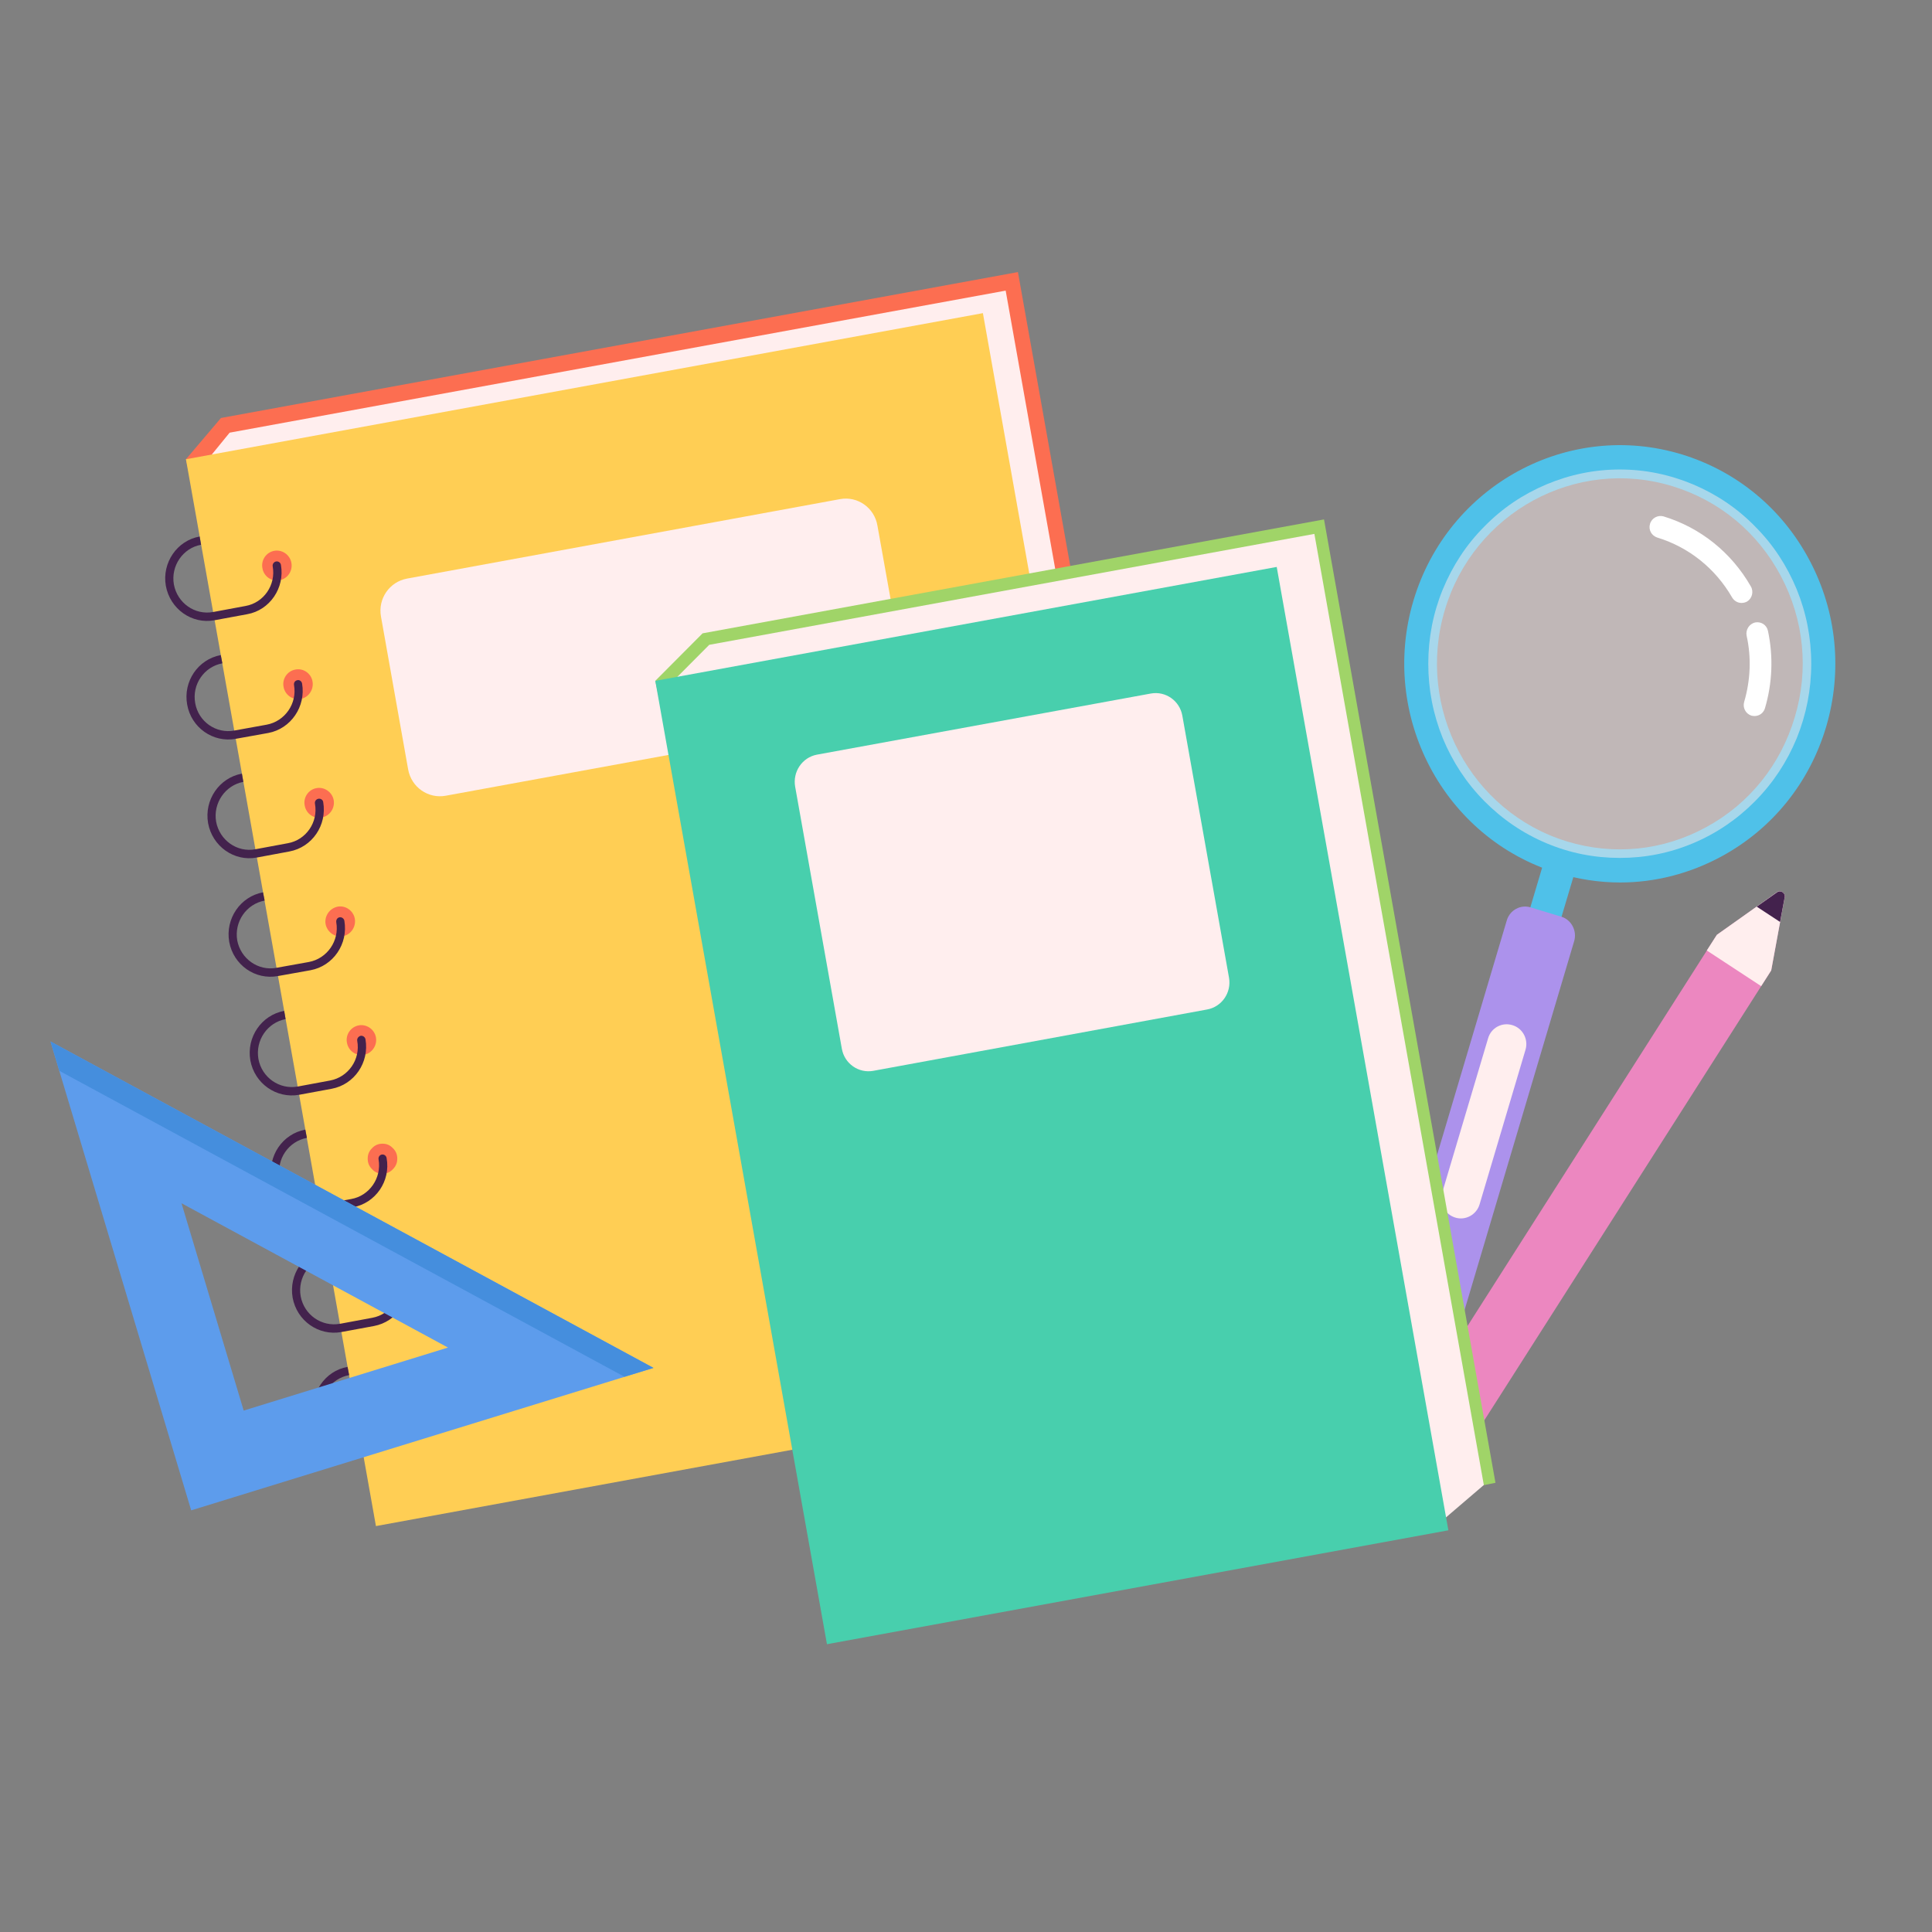 <svg xmlns="http://www.w3.org/2000/svg" xmlns:xlink="http://www.w3.org/1999/xlink" width="50" zoomAndPan="magnify" viewBox="0 0 37.5 37.5" height="50" preserveAspectRatio="xMidYMid meet" version="1.0"><rect x="0" y="0" width="37.5" height="37.5" fill="#808080" stroke="none"/><defs><clipPath id="2f92b1727a"><path d="M 27 8 L 35.766 8 L 35.766 18 L 27 18 Z M 27 8 " clip-rule="nonzero"/></clipPath><clipPath id="1040cc1ebd"><path d="M 27 9 L 35.766 9 L 35.766 17 L 27 17 Z M 27 9 " clip-rule="nonzero"/></clipPath><clipPath id="bb151da93a"><path d="M 3 5.273 L 24 5.273 L 24 29 L 3 29 Z M 3 5.273 " clip-rule="nonzero"/></clipPath><clipPath id="d13f00a101"><path d="M 4 5.273 L 24 5.273 L 24 29 L 4 29 Z M 4 5.273 " clip-rule="nonzero"/></clipPath><clipPath id="19af1fed8a"><path d="M 12 10 L 30 10 L 30 31.918 L 12 31.918 Z M 12 10 " clip-rule="nonzero"/></clipPath><clipPath id="90c0959551"><path d="M 13 10 L 29 10 L 29 31.918 L 13 31.918 Z M 13 10 " clip-rule="nonzero"/></clipPath><clipPath id="d451a0a617"><path d="M 12 11 L 29 11 L 29 31.918 L 12 31.918 Z M 12 11 " clip-rule="nonzero"/></clipPath><clipPath id="d7227895a9"><path d="M 0.98 20 L 13 20 L 13 30 L 0.98 30 Z M 0.98 20 " clip-rule="nonzero"/></clipPath><clipPath id="b1b2720692"><path d="M 0.98 20 L 13 20 L 13 27 L 0.98 27 Z M 0.98 20 " clip-rule="nonzero"/></clipPath></defs><path fill="#ec87c0" d="M 34.379 18.836 L 27.598 29.469 C 27.496 29.629 27.285 29.676 27.129 29.57 L 26.648 29.254 C 26.488 29.152 26.445 28.938 26.547 28.777 L 33.324 18.145 L 34.098 17.598 L 34.492 17.32 C 34.562 17.27 34.656 17.332 34.641 17.414 L 34.551 17.895 Z M 34.379 18.836 " fill-opacity="1" fill-rule="nonzero"/><path fill="#ffeeee" d="M 34.379 18.836 L 34.184 19.141 L 33.129 18.449 L 33.324 18.145 L 34.492 17.316 C 34.562 17.27 34.656 17.332 34.641 17.414 Z M 34.379 18.836 " fill-opacity="1" fill-rule="nonzero"/><path fill="#43224d" d="M 34.551 17.895 L 34.098 17.598 L 34.492 17.32 C 34.562 17.27 34.656 17.332 34.641 17.414 Z M 34.551 17.895 " fill-opacity="1" fill-rule="nonzero"/><g clip-path="url(#2f92b1727a)"><path fill="#4fc1e9" d="M 31.445 17.129 C 31.039 17.129 30.633 17.066 30.23 16.945 C 28.023 16.27 26.77 13.898 27.434 11.66 C 28.102 9.418 30.438 8.148 32.645 8.82 C 33.715 9.148 34.598 9.879 35.125 10.879 C 35.652 11.875 35.766 13.023 35.445 14.109 C 35.121 15.195 34.402 16.086 33.418 16.621 C 32.801 16.957 32.125 17.129 31.445 17.129 Z M 28.043 11.844 C 27.477 13.746 28.543 15.758 30.414 16.332 C 31.324 16.609 32.281 16.512 33.117 16.055 C 33.953 15.602 34.562 14.844 34.836 13.922 C 35.113 13.004 35.016 12.027 34.566 11.18 C 34.117 10.332 33.371 9.715 32.465 9.438 C 30.59 8.863 28.605 9.945 28.043 11.844 Z M 28.043 11.844 " fill-opacity="1" fill-rule="nonzero"/></g><g clip-path="url(#1040cc1ebd)"><path fill="#ffeeee" d="M 35.156 12.883 C 35.156 13.383 35.062 13.863 34.875 14.328 C 34.684 14.789 34.418 15.195 34.066 15.551 C 33.719 15.902 33.316 16.176 32.863 16.367 C 32.406 16.559 31.934 16.652 31.441 16.652 C 30.945 16.652 30.473 16.559 30.016 16.367 C 29.562 16.176 29.16 15.902 28.812 15.551 C 28.461 15.195 28.195 14.789 28.004 14.328 C 27.816 13.863 27.723 13.383 27.723 12.883 C 27.723 12.383 27.816 11.902 28.004 11.441 C 28.195 10.98 28.461 10.57 28.812 10.219 C 29.16 9.863 29.562 9.594 30.016 9.402 C 30.473 9.211 30.945 9.113 31.441 9.113 C 31.934 9.113 32.406 9.211 32.863 9.402 C 33.316 9.594 33.719 9.863 34.066 10.219 C 34.418 10.57 34.684 10.98 34.875 11.441 C 35.062 11.902 35.156 12.383 35.156 12.883 Z M 35.156 12.883 " fill-opacity="0.5" fill-rule="nonzero"/></g><path fill="#4fc1e9" d="M 29.586 18.008 L 30.02 16.547 L 30.625 16.734 L 30.191 18.191 Z M 29.586 18.008 " fill-opacity="1" fill-rule="nonzero"/><path fill="#ac92ec" d="M 29.246 17.867 L 26.961 25.555 C 26.898 25.758 27.012 25.969 27.211 26.031 L 27.801 26.211 C 28 26.27 28.211 26.16 28.27 25.957 L 30.555 18.266 C 30.613 18.066 30.5 17.852 30.305 17.793 L 29.711 17.613 C 29.516 17.551 29.305 17.664 29.246 17.867 Z M 29.246 17.867 " fill-opacity="1" fill-rule="nonzero"/><path fill="#ffeeee" d="M 28.883 20.156 L 27.992 23.152 C 27.93 23.355 28.043 23.57 28.246 23.633 C 28.445 23.695 28.66 23.578 28.719 23.375 L 29.609 20.379 C 29.672 20.172 29.555 19.957 29.355 19.898 C 29.156 19.836 28.941 19.949 28.883 20.156 Z M 28.883 20.156 " fill-opacity="1" fill-rule="nonzero"/><path fill="#ffffff" d="M 33.801 11.703 C 33.73 11.703 33.66 11.664 33.621 11.598 C 33.297 11.035 32.781 10.621 32.168 10.434 C 32.055 10.398 31.992 10.281 32.027 10.168 C 32.059 10.055 32.18 9.992 32.289 10.023 C 33.008 10.242 33.609 10.727 33.984 11.383 C 34.043 11.484 34.008 11.617 33.91 11.676 C 33.875 11.695 33.84 11.703 33.801 11.703 Z M 33.801 11.703 " fill-opacity="1" fill-rule="nonzero"/><path fill="#ffffff" d="M 34.055 13.898 C 34.035 13.898 34.016 13.895 33.996 13.891 C 33.883 13.855 33.82 13.734 33.855 13.621 C 33.977 13.203 33.996 12.762 33.902 12.34 C 33.879 12.223 33.953 12.109 34.066 12.082 C 34.18 12.059 34.293 12.129 34.316 12.246 C 34.422 12.742 34.402 13.258 34.258 13.746 C 34.23 13.84 34.148 13.898 34.055 13.898 Z M 34.055 13.898 " fill-opacity="1" fill-rule="nonzero"/><g clip-path="url(#bb151da93a)"><path fill="#fc6e51" d="M 23.445 25.988 L 7.98 28.82 L 3.609 8.914 L 4.289 8.113 L 19.758 5.281 Z M 23.445 25.988 " fill-opacity="1" fill-rule="nonzero"/></g><g clip-path="url(#d13f00a101)"><path fill="#ffeeee" d="M 23.152 26.039 L 22.707 26.465 L 7.98 28.82 L 4.113 8.82 L 4.457 8.398 L 19.52 5.641 Z M 23.152 26.039 " fill-opacity="1" fill-rule="nonzero"/></g><path fill="#ffce54" d="M 3.609 8.914 L 19.078 6.078 L 22.766 26.785 L 7.297 29.621 Z M 3.609 8.914 " fill-opacity="1" fill-rule="nonzero"/><path fill="#ffeeee" d="M 17.055 13.906 L 8.652 15.445 C 8.312 15.508 7.984 15.281 7.922 14.934 L 7.395 11.969 C 7.332 11.621 7.559 11.293 7.902 11.23 L 16.305 9.688 C 16.645 9.625 16.973 9.855 17.031 10.203 L 17.562 13.168 C 17.621 13.512 17.395 13.844 17.055 13.906 Z M 17.055 13.906 " fill-opacity="1" fill-rule="nonzero"/><path fill="#fc6e51" d="M 7.711 22.488 C 7.711 22.57 7.684 22.637 7.625 22.695 C 7.57 22.754 7.504 22.781 7.426 22.781 C 7.344 22.781 7.277 22.754 7.223 22.695 C 7.164 22.637 7.137 22.57 7.137 22.488 C 7.137 22.41 7.164 22.34 7.223 22.285 C 7.277 22.227 7.344 22.199 7.426 22.199 C 7.504 22.199 7.57 22.227 7.625 22.285 C 7.684 22.34 7.711 22.41 7.711 22.488 Z M 7.711 22.488 " fill-opacity="1" fill-rule="nonzero"/><path fill="#fc6e51" d="M 7.066 20.473 C 6.91 20.5 6.762 20.398 6.734 20.238 C 6.703 20.082 6.809 19.93 6.965 19.902 C 7.117 19.875 7.27 19.98 7.297 20.137 C 7.324 20.293 7.219 20.445 7.066 20.473 Z M 7.066 20.473 " fill-opacity="1" fill-rule="nonzero"/><path fill="#fc6e51" d="M 6.656 18.172 C 6.5 18.199 6.352 18.094 6.32 17.938 C 6.293 17.781 6.398 17.629 6.555 17.598 C 6.707 17.57 6.859 17.676 6.887 17.832 C 6.914 17.992 6.809 18.141 6.656 18.172 Z M 6.656 18.172 " fill-opacity="1" fill-rule="nonzero"/><path fill="#fc6e51" d="M 6.246 15.867 C 6.09 15.898 5.941 15.793 5.914 15.633 C 5.883 15.477 5.988 15.324 6.145 15.297 C 6.297 15.27 6.449 15.375 6.477 15.531 C 6.504 15.688 6.398 15.84 6.246 15.867 Z M 6.246 15.867 " fill-opacity="1" fill-rule="nonzero"/><path fill="#fc6e51" d="M 5.836 13.566 C 5.68 13.594 5.531 13.488 5.504 13.332 C 5.473 13.176 5.578 13.023 5.734 12.996 C 5.887 12.965 6.039 13.07 6.066 13.227 C 6.094 13.387 5.988 13.539 5.836 13.566 Z M 5.836 13.566 " fill-opacity="1" fill-rule="nonzero"/><path fill="#fc6e51" d="M 5.426 11.262 C 5.27 11.293 5.121 11.188 5.094 11.031 C 5.062 10.871 5.168 10.719 5.324 10.691 C 5.48 10.664 5.629 10.77 5.656 10.926 C 5.684 11.082 5.582 11.234 5.426 11.262 Z M 5.426 11.262 " fill-opacity="1" fill-rule="nonzero"/><path fill="#43224d" d="M 7.504 22.477 C 7.586 22.926 7.289 23.355 6.848 23.434 L 6.215 23.551 C 5.773 23.633 5.352 23.332 5.273 22.887 C 5.191 22.438 5.484 22.008 5.926 21.926 L 5.957 22.086 C 5.602 22.152 5.363 22.496 5.43 22.855 C 5.492 23.215 5.832 23.457 6.188 23.391 L 6.816 23.273 C 7.172 23.211 7.41 22.863 7.348 22.504 C 7.34 22.461 7.367 22.418 7.41 22.41 C 7.453 22.402 7.496 22.43 7.504 22.477 Z M 7.504 22.477 " fill-opacity="1" fill-rule="nonzero"/><path fill="#fc6e51" d="M 8.121 24.793 C 8.121 24.871 8.094 24.941 8.035 24.996 C 7.98 25.055 7.914 25.082 7.836 25.082 C 7.754 25.082 7.688 25.055 7.633 24.996 C 7.574 24.941 7.547 24.871 7.547 24.793 C 7.547 24.711 7.574 24.645 7.633 24.586 C 7.688 24.531 7.754 24.5 7.836 24.5 C 7.914 24.5 7.98 24.531 8.035 24.586 C 8.094 24.645 8.121 24.711 8.121 24.793 Z M 8.121 24.793 " fill-opacity="1" fill-rule="nonzero"/><path fill="#43224d" d="M 7.914 24.777 C 7.996 25.227 7.699 25.656 7.258 25.738 L 6.625 25.855 C 6.184 25.934 5.762 25.637 5.68 25.188 C 5.602 24.738 5.895 24.309 6.336 24.227 L 6.363 24.387 C 6.012 24.453 5.773 24.797 5.836 25.16 C 5.902 25.52 6.242 25.758 6.598 25.695 L 7.227 25.578 C 7.582 25.512 7.82 25.168 7.754 24.809 C 7.746 24.762 7.777 24.719 7.82 24.711 C 7.863 24.703 7.906 24.734 7.914 24.777 Z M 7.914 24.777 " fill-opacity="1" fill-rule="nonzero"/><path fill="#fc6e51" d="M 8.531 27.094 C 8.531 27.176 8.504 27.242 8.445 27.301 C 8.391 27.355 8.324 27.387 8.246 27.387 C 8.164 27.387 8.098 27.355 8.043 27.301 C 7.984 27.242 7.957 27.176 7.957 27.094 C 7.957 27.016 7.984 26.945 8.043 26.891 C 8.098 26.832 8.164 26.805 8.246 26.805 C 8.324 26.805 8.391 26.832 8.445 26.891 C 8.504 26.945 8.531 27.016 8.531 27.094 Z M 8.531 27.094 " fill-opacity="1" fill-rule="nonzero"/><path fill="#43224d" d="M 8.324 27.082 C 8.406 27.527 8.109 27.957 7.668 28.039 L 7.035 28.156 C 6.594 28.238 6.172 27.938 6.094 27.488 C 6.012 27.043 6.305 26.609 6.746 26.531 L 6.777 26.691 C 6.422 26.754 6.184 27.102 6.25 27.461 C 6.312 27.82 6.652 28.059 7.008 27.996 L 7.637 27.879 C 7.992 27.816 8.23 27.469 8.168 27.109 C 8.16 27.066 8.188 27.023 8.23 27.016 C 8.273 27.008 8.316 27.035 8.324 27.082 Z M 8.324 27.082 " fill-opacity="1" fill-rule="nonzero"/><path fill="#43224d" d="M 7.094 20.172 C 7.172 20.621 6.879 21.051 6.438 21.133 L 5.805 21.25 C 5.363 21.328 4.941 21.031 4.859 20.582 C 4.781 20.133 5.074 19.703 5.516 19.621 L 5.543 19.781 C 5.191 19.848 4.953 20.191 5.016 20.555 C 5.082 20.914 5.422 21.152 5.777 21.09 L 6.406 20.973 C 6.762 20.906 7 20.562 6.934 20.203 C 6.926 20.156 6.957 20.117 7 20.105 C 7.043 20.098 7.086 20.129 7.094 20.172 Z M 7.094 20.172 " fill-opacity="1" fill-rule="nonzero"/><path fill="#43224d" d="M 6.684 17.871 C 6.762 18.32 6.469 18.75 6.027 18.832 L 5.395 18.945 C 4.953 19.027 4.531 18.73 4.449 18.281 C 4.371 17.832 4.664 17.402 5.105 17.32 L 5.137 17.48 C 4.781 17.547 4.543 17.891 4.605 18.254 C 4.672 18.609 5.012 18.852 5.367 18.785 L 5.996 18.672 C 6.352 18.605 6.59 18.258 6.527 17.902 C 6.52 17.855 6.547 17.812 6.59 17.805 C 6.633 17.797 6.676 17.828 6.684 17.871 Z M 6.684 17.871 " fill-opacity="1" fill-rule="nonzero"/><path fill="#43224d" d="M 6.273 15.566 C 6.352 16.016 6.059 16.445 5.617 16.527 L 4.984 16.645 C 4.543 16.727 4.121 16.426 4.039 15.977 C 3.961 15.527 4.254 15.098 4.695 15.016 L 4.723 15.176 C 4.371 15.242 4.133 15.59 4.195 15.949 C 4.262 16.309 4.602 16.551 4.957 16.484 L 5.586 16.367 C 5.941 16.305 6.18 15.957 6.113 15.598 C 6.105 15.551 6.137 15.512 6.18 15.504 C 6.223 15.496 6.266 15.523 6.273 15.566 Z M 6.273 15.566 " fill-opacity="1" fill-rule="nonzero"/><path fill="#43224d" d="M 5.863 13.266 C 5.941 13.711 5.648 14.145 5.207 14.227 L 4.578 14.34 C 4.133 14.422 3.711 14.121 3.633 13.676 C 3.551 13.227 3.844 12.797 4.285 12.715 L 4.316 12.875 C 3.961 12.941 3.723 13.285 3.789 13.648 C 3.852 14.008 4.195 14.246 4.547 14.18 L 5.176 14.066 C 5.531 14 5.77 13.656 5.707 13.297 C 5.699 13.25 5.727 13.211 5.77 13.203 C 5.812 13.191 5.855 13.223 5.863 13.266 Z M 5.863 13.266 " fill-opacity="1" fill-rule="nonzero"/><path fill="#43224d" d="M 5.453 10.965 C 5.531 11.41 5.238 11.844 4.797 11.922 L 4.164 12.039 C 3.723 12.121 3.301 11.82 3.219 11.371 C 3.141 10.926 3.434 10.492 3.875 10.414 L 3.902 10.574 C 3.551 10.637 3.312 10.984 3.375 11.344 C 3.441 11.703 3.781 11.945 4.137 11.879 L 4.766 11.762 C 5.121 11.699 5.359 11.352 5.293 10.992 C 5.285 10.949 5.316 10.906 5.359 10.898 C 5.402 10.891 5.445 10.918 5.453 10.965 Z M 5.453 10.965 " fill-opacity="1" fill-rule="nonzero"/><g clip-path="url(#19af1fed8a)"><path fill="#a0d468" d="M 29.027 28.781 L 16.582 31.293 L 12.719 13.215 L 13.637 12.293 L 25.699 10.082 Z M 29.027 28.781 " fill-opacity="1" fill-rule="nonzero"/></g><g clip-path="url(#90c0959551)"><path fill="#ffeeee" d="M 28.801 28.824 L 28.066 29.453 L 16.582 31.293 L 13.148 13.137 L 13.766 12.516 L 25.512 10.363 Z M 28.801 28.824 " fill-opacity="1" fill-rule="nonzero"/></g><g clip-path="url(#d451a0a617)"><path fill="#48cfad" d="M 12.719 13.215 L 24.781 11.004 L 28.113 29.703 L 16.051 31.914 Z M 12.719 13.215 " fill-opacity="1" fill-rule="nonzero"/></g><path fill="#ffeeee" d="M 23.43 19.594 L 16.949 20.785 C 16.664 20.836 16.391 20.645 16.34 20.355 L 15.434 15.27 C 15.383 14.98 15.57 14.703 15.855 14.648 L 22.34 13.461 C 22.625 13.41 22.898 13.602 22.949 13.891 L 23.855 18.977 C 23.906 19.266 23.715 19.543 23.43 19.594 Z M 23.43 19.594 " fill-opacity="1" fill-rule="nonzero"/><g clip-path="url(#d7227895a9)"><path fill="#5d9cec" d="M 0.98 20.215 L 3.711 29.316 L 12.684 26.551 Z M 4.73 27.379 L 3.523 23.355 L 8.695 26.156 Z M 4.73 27.379 " fill-opacity="1" fill-rule="nonzero"/></g><g clip-path="url(#b1b2720692)"><path fill="#458edd" d="M 12.684 26.551 L 12.121 26.723 L 1.152 20.785 L 0.98 20.215 Z M 12.684 26.551 " fill-opacity="1" fill-rule="nonzero"/></g></svg>